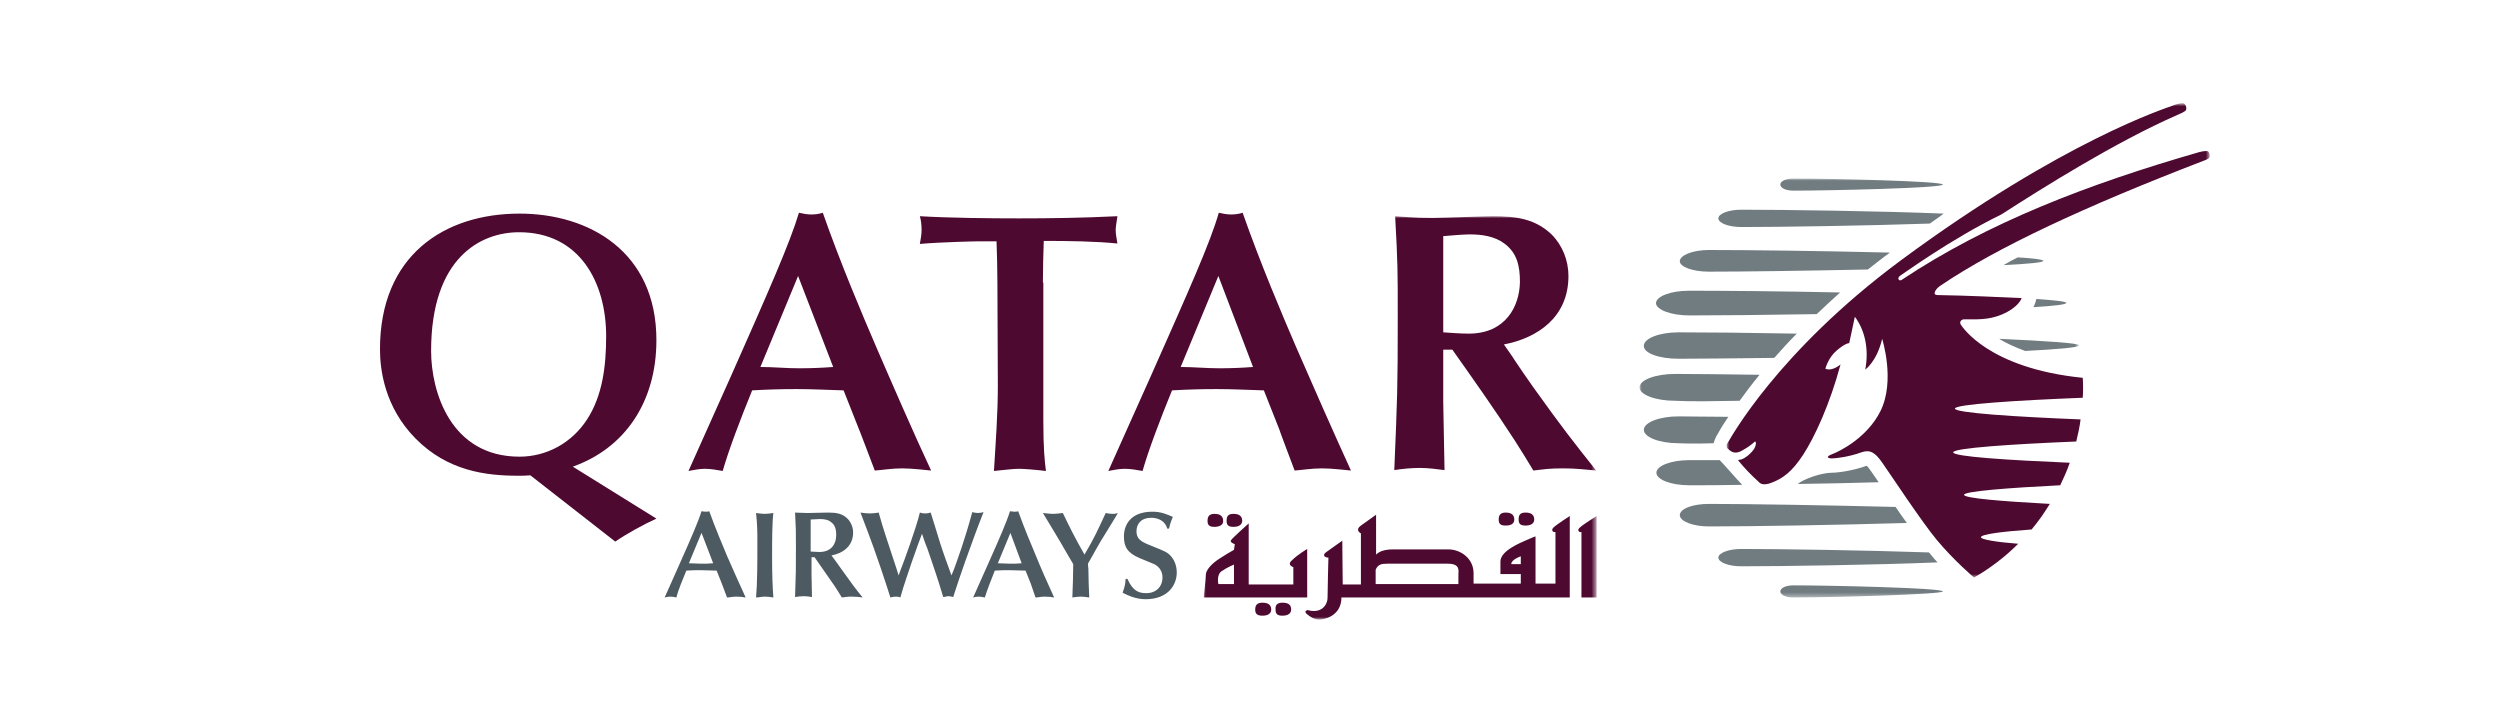 <?xml version="1.0" encoding="utf-8"?>
<!-- Generator: Adobe Illustrator 22.0.1, SVG Export Plug-In . SVG Version: 6.00 Build 0)  -->
<svg version="1.1" id="Layer_1" xmlns="http://www.w3.org/2000/svg" xmlns:xlink="http://www.w3.org/1999/xlink" x="0px" y="0px"
	 viewBox="0 0 577 163" style="enable-background:new 0 0 577 163;" xml:space="preserve">
<style type="text/css">
	.st0{fill:#4E0930;}
	.st1{filter:url(#Adobe_OpacityMaskFilter);}
	.st2{fill:#FFFFFF;}
	.st3{mask:url(#b_1_);fill:#4E0930;}
	.st4{fill:#4D5A62;}
	.st5{filter:url(#Adobe_OpacityMaskFilter_1_);}
	.st6{mask:url(#d_1_);fill:#717C81;}
	.st7{filter:url(#Adobe_OpacityMaskFilter_2_);}
	.st8{mask:url(#d_2_);fill:#4E0930;}
</style>
<g>
	<path class="st0" d="M142,125c2.6-1.8,6.6-4,9.5-5.3l-19.3-12c11.9-4.2,19.3-14.8,19.3-29.2c0-20.5-15.6-29.2-31.6-29.2
		c-17.3,0-32.2,9.6-32.2,31.3c0,4.6,1,13.3,8.2,20.6c7.4,7.5,16.2,8.6,23.7,8.6c0.9,0,1.9,0,2.8-0.1L142,125z M99.5,81
		c0-21.6,11.5-27.4,20.3-27.4c14,0,20.1,11.6,20.1,24c0,7.1-0.9,13.8-4.4,19.2c-3.5,5.4-9.3,8.6-15.6,8.6
		C104,105.4,99.5,90.4,99.5,81z M201.9,108.6c1.6-0.1,3.9-0.5,6.3-0.5c2.4,0,5.4,0.4,6.7,0.5c-3.9-8.3-9.5-21.2-12.7-28.6
		c-3.1-7.2-8.2-19.2-12.3-30.9c-0.9,0.3-1.8,0.4-2.7,0.4c-1,0-1.9-0.2-2.8-0.4c-2.1,7-7,18.1-15.6,37.5l-9.9,22.1
		c1.2-0.2,2.4-0.5,3.8-0.5c1.4,0,3,0.3,4.1,0.5c1.4-4.9,4.1-12,6.8-18.6c3.4-0.2,6.8-0.3,10.2-0.3c3.7,0,7.3,0.2,10.9,0.3l3.6,9.1
		C198.3,99.1,201.9,108.6,201.9,108.6z M192.3,84.7c-2.6,0.2-5.2,0.3-7.9,0.3c-3,0-5.9-0.3-8.9-0.3l8.7-21L192.3,84.7z M240.7,65.2
		c0-3.2,0.1-6.5,0.2-9.6c5.9,0,12,0.1,17,0.6c-0.2-1.4-0.4-2.1-0.4-3.1c0-0.7,0.2-1.8,0.4-3.2c-8.2,0.4-15.7,0.5-22.8,0.5
		c-6.6,0-16.1-0.1-22.8-0.5c0.3,1,0.4,2.1,0.4,3.2c0,1-0.2,2.1-0.4,3.2c4.4-0.4,12.6-0.6,13.4-0.6h4.3c0.1,3.3,0.2,6.3,0.2,9.5
		l0.1,23.9c0,6.5-0.5,13.1-0.9,19.6c3.1-0.3,4.4-0.5,5.8-0.5c1,0,3.7,0.2,6.2,0.5c-0.3-2.4-0.6-5.2-0.6-11.7V65.2 M298.8,108.6
		c1.5-0.1,3.9-0.5,6.3-0.5c2.4,0,5.4,0.4,6.7,0.5c-3.8-8.3-9.5-21.2-12.7-28.6c-3.1-7.2-8.2-19.2-12.3-30.9
		c-0.9,0.3-1.8,0.4-2.7,0.4c-1,0-1.9-0.2-2.8-0.4c-2,7-7,18.1-15.6,37.5l-9.9,22.1c1.2-0.2,2.4-0.5,3.8-0.5c1.4,0,3,0.3,4.1,0.5
		c1.4-4.9,4.1-12,6.8-18.6c3.4-0.2,6.8-0.3,10.3-0.3c3.7,0,7.3,0.2,10.9,0.3l3.6,9.1C295.2,99.1,298.8,108.6,298.8,108.6z
		 M289.2,84.7c-2.6,0.2-5.2,0.3-7.8,0.3c-3,0-5.9-0.3-8.9-0.3l8.7-21L289.2,84.7z"/>
	<g transform="translate(259 35)">
		<defs>
			<filter id="Adobe_OpacityMaskFilter" filterUnits="userSpaceOnUse" x="18.8" y="14.9" width="90.7" height="93.1">
				<feColorMatrix  type="matrix" values="1 0 0 0 0  0 1 0 0 0  0 0 1 0 0  0 0 0 1 0"/>
			</filter>
		</defs>
		<mask maskUnits="userSpaceOnUse" x="18.8" y="14.9" width="90.7" height="93.1" id="b_1_">
			<g class="st1">
				<path id="a_1_" class="st2" d="M18.8,14.9h90.7v93H18.8V14.9z"/>
			</g>
		</mask>
		<path class="st3" d="M74.1,19.5c1.3-0.1,4.5-0.4,6.1-0.4c2.8,0,5.7,0.4,8,2.1c3,2.2,3.6,5.3,3.6,8.9C91.7,35.7,88.5,42,80,42
			c-2.2,0-4.3-0.2-5.9-0.3V19.5z M88.1,44.5c7.8-1.5,14.9-6.3,14.9-15.8c0-3.6-1.4-7.1-3.9-9.6c-3.7-3.5-7.9-4.2-13.5-4.2
			c-1.9,0-11.9,0.4-14.1,0.4c-4.4,0-6.6-0.3-8.5-0.4c0.6,11,0.6,12.2,0.6,23.4c0,16.5-0.1,18.4-0.8,35.2c1.9-0.3,3.9-0.5,5.9-0.5
			c2.1,0,4,0.3,5.7,0.5c0-2.2-0.3-13.3-0.3-15.7V45.7h2.1c4.6,6.5,9.9,14,14.3,20.8c1.3,2,3.2,5.1,4.4,7.1c2.6-0.3,3.6-0.5,6.9-0.5
			c3.1,0,5.2,0.3,7.6,0.5c-5.4-6.8-7.7-9.7-14.5-19.2c-1.3-1.8-3.2-4.6-4.4-6.4C90.5,47.9,88.1,44.5,88.1,44.5z M21.3,86.6
			c-1.2,0-1.6-0.4-1.6-1.4c0-1,0.4-1.6,1.6-1.6c1.5,0,2,0.7,2,1.6C23.4,86.1,22.5,86.6,21.3,86.6z M105.7,86.7
			c0.6-0.6,3.8-2.6,3.8-2.6v18.8H106V87.8C105.2,87.9,105,87.2,105.7,86.7z M42.7,91.7v11.2H18.8c0,0,0.5-4.2,0.5-5.2
			c0-1.1,1.3-2.6,3.2-3.8c1.1-0.7,2.2-1.4,3.3-2l0.2-1.3c0,0-1.2-0.4-0.9-0.9c0.3-0.5,4.1-3.9,4.1-3.9v14.1h10.3v-4
			c0,0-1.6-0.5-0.3-1.6C40.5,93,42.7,91.7,42.7,91.7z M25.8,99.8v-4.5c0,0-1.5,0.6-2.8,1.5c-1.3,0.8-0.8,3-0.8,3
			S25.8,99.8,25.8,99.8z M100,87.8c-0.8,0.1-1-0.6-0.4-1.1c0.6-0.6,3.7-2.6,3.7-2.6v18.8H50.6c0,4.3-4,5.1-5.1,5.1
			c-1.1,0-2.1-0.6-2.9-1.3c-0.8-0.7,0.2-0.9,0.2-0.9c3.1,0.9,4.6-1.1,4.6-2.9c0-1.8,0.2-9.2,0.2-9.2c-0.9,0-1.4-0.6-0.6-1.2
			c0.8-0.6,3.8-2.7,3.8-2.7l0.1,10.1h4.2V88.1c0,0-1.5-0.7,0-1.8c1.5-1.1,3.5-2.5,3.5-2.5V93c0.6-0.6,1.7-1.2,3.9-1.2h12.8
			c2.7,0,5.8,2,5.8,5.5c0,1.2,0,1.9,0,2.4H92v-2.2h-4.7v-2.9c0-2.5,4.6-4.3,5.9-4.9c1.3-0.6,2.2-0.9,2.2-0.9v10.9h4.6
			C100,99.8,100,87.8,100,87.8z M77.6,97.7c0-1,0.5-2.6-2.5-2.6h-14c-1.3,0-2.1,0.2-2.6,1.4v3.3h19.1C77.6,99.1,77.6,98.2,77.6,97.7
			z M92,95.2v-1.8c0,0-2.2,0.7-2.2,1.8H92z M93.1,86.3c-1.2,0-1.6-0.4-1.6-1.4c0-1,0.3-1.6,1.6-1.6c1.5,0,2,0.7,2,1.6
			C95.1,85.9,94.2,86.3,93.1,86.3z M88.5,86.3c-1.2,0-1.6-0.4-1.6-1.4c0-1,0.4-1.6,1.6-1.6c1.5,0,2,0.7,2,1.6
			C90.5,85.9,89.7,86.3,88.5,86.3z M37,104.1c1.5,0,2,0.6,2,1.6c0,0.9-0.8,1.4-2,1.4c-1.2,0-1.6-0.4-1.6-1.4
			C35.3,104.7,35.7,104.1,37,104.1z M32.4,104.1c1.4,0,2,0.6,2,1.6c0,0.9-0.8,1.4-2,1.4c-1.2,0-1.7-0.4-1.7-1.4
			C30.7,104.7,31.1,104.1,32.4,104.1z M25.7,86.6c-1.2,0-1.6-0.4-1.6-1.4c0-1,0.3-1.6,1.6-1.6c1.5,0,2,0.7,2,1.6
			C27.7,86.1,26.9,86.6,25.7,86.6z"/>
	</g>
	<path class="st4" d="M167.8,137.9c0.5,0,1.3-0.2,2.1-0.2c0.8,0,1.8,0.1,2.2,0.2c-1.3-2.8-3.2-7.1-4.3-9.6c-1-2.4-2.7-6.4-4.1-10.3
		c-0.3,0.1-0.6,0.1-0.9,0.1c-0.3,0-0.6-0.1-0.9-0.1c-0.7,2.3-2.3,6-5.2,12.5l-3.3,7.4c0.4-0.1,0.8-0.2,1.3-0.2c0.5,0,1,0.1,1.4,0.2
		c0.4-1.6,1.4-4,2.3-6.2c1.1-0.1,2.3-0.1,3.4-0.1c1.2,0,2.4,0.1,3.6,0.1l1.2,3L167.8,137.9L167.8,137.9z M164.6,130
		c-0.9,0.1-1.8,0.1-2.6,0.1c-1,0-2-0.1-3-0.1l2.9-7C161.9,122.9,164.6,130,164.6,130z M174.8,124.9c0,4.9,0,9.6-0.3,13
		c0.6,0,1.4-0.2,2-0.2c0.7,0,1.3,0.1,2,0.2c-0.2-2.3-0.3-5.4-0.3-9.6c0-2.9,0-7.8,0.3-9.9c-0.7,0.1-1.4,0.2-2,0.2
		c-0.4,0-1.5-0.1-2-0.2C174.8,121.1,174.8,123.1,174.8,124.9 M187.2,119.9c0.4,0,1.5-0.1,2-0.1c0.9,0,1.9,0.1,2.6,0.7
		c1,0.7,1.2,1.8,1.2,3c0,1.9-1,3.9-3.9,3.9c-0.7,0-1.4-0.1-2-0.1V119.9z M191.9,128.2c2.6-0.5,5-2.1,5-5.3c0-1.2-0.5-2.4-1.3-3.2
		c-1.2-1.2-2.6-1.4-4.5-1.4c-0.6,0-4,0.1-4.7,0.1c-1.5,0-2.2-0.1-2.9-0.1c0.2,3.7,0.2,4.1,0.2,7.8c0,5.5,0,6.1-0.2,11.7
		c0.6-0.1,1.3-0.2,2-0.2c0.7,0,1.3,0.1,1.9,0.2c0-0.7-0.1-4.4-0.1-5.2v-4h0.7c1.5,2.2,3.3,4.7,4.8,6.9c0.4,0.7,1.1,1.7,1.5,2.4
		c0.9-0.1,1.2-0.2,2.3-0.2c1,0,1.8,0.1,2.5,0.2c-1.8-2.2-2.5-3.2-4.8-6.4c-0.5-0.7-1-1.4-1.5-2.1L191.9,128.2z M206.9,131.2
		c-1.3-4-3.2-9.5-4.1-12.9c-0.7,0.1-1.3,0.2-2,0.2c-0.7,0-1.6-0.1-2.2-0.2c1.2,3.1,2.2,5.8,3,8c1.1,3.1,2.2,6.3,3.2,9.4l0.7,2.2
		c0.4-0.1,0.8-0.2,1.2-0.2c0.3,0,0.6,0,1.1,0.2c0.4-1.5,1-3.3,1.4-4.5c1.1-3.2,1.2-3.7,2.7-7.8l0.9-2.4c0.3,0.9,0.8,2.4,1.2,3.3
		c0.3,0.9,1.8,5.2,2.1,6.2c0.4,1.3,0.6,1.7,1.6,5.1c0.3,0,0.8-0.2,1.2-0.2c0.4,0,0.7,0.1,1.1,0.2c1.1-3.4,1.2-3.7,2.8-8.3
		c1.6-4.4,2.5-7,4.2-11.3c-0.4,0.1-0.8,0.2-1.3,0.2c-0.4,0-0.9-0.1-1.3-0.2c-1,3.7-1.6,5.5-2.4,8c-1.4,4-1.5,4.5-2.4,6.6
		c-0.9-2.5-1.8-4.9-2.6-7.4c-0.4-1.4-2.2-7.1-2.2-7.1c-0.4,0.1-0.7,0.2-1.3,0.2c-0.5,0-0.9-0.1-1.2-0.2c-0.8,3.5-3.9,11.9-4.2,12.6
		l-0.7,1.9L206.9,131.2 M239,137.9c0.5,0,1.3-0.2,2.1-0.2c0.8,0,1.8,0.1,2.2,0.2c-1.3-2.8-3.2-7.1-4.2-9.6c-1-2.4-2.7-6.4-4.1-10.3
		c-0.3,0.1-0.6,0.1-0.9,0.1c-0.3,0-0.6-0.1-1-0.1c-0.7,2.3-2.3,6-5.2,12.5l-3.3,7.4c0.4-0.1,0.8-0.2,1.3-0.2c0.4,0,1,0.1,1.4,0.2
		c0.5-1.6,1.4-4,2.3-6.2c1.1-0.1,2.3-0.1,3.4-0.1c1.2,0,2.4,0.1,3.7,0.1l1.2,3L239,137.9L239,137.9z M235.8,130
		c-0.9,0.1-1.7,0.1-2.6,0.1c-1,0-1.9-0.1-2.9-0.1l2.9-7L235.8,130z M251.1,130.3c0-0.3,0.2-0.6,0.4-0.9c1.2-2.1,2.3-4.2,3.6-6.2
		c0.4-0.7,2.5-4,2.9-4.8c-0.3,0.1-0.6,0.2-1.2,0.2c-0.6,0-1.2-0.1-1.6-0.2c-2.1,4.5-2.5,5.5-4.9,9.6c-2.4-4.2-3.5-6.5-5-9.6
		c-0.8,0.1-1.6,0.2-2.3,0.2c-0.6,0-1.3-0.1-2.3-0.2c1.5,2.5,3.9,6.4,5.3,8.9l1.7,2.9c0,1.8-0.1,5.5-0.2,7.7c0.6-0.1,1.4-0.2,1.9-0.2
		c0.7,0,1.3,0.1,2,0.2c-0.1-2.7-0.2-4.2-0.2-6.6L251.1,130.3 M259.8,133.6c-0.1,1.4-0.2,1.7-0.7,3.2c1,0.5,2.9,1.5,5.3,1.5
		c5.2,0,7.2-3.3,7.2-6.2c0-0.8-0.2-2.5-1.4-3.8c-0.8-0.9-1.7-1.2-3.9-2.1c-2.5-1-4-1.5-4-3.6c0-1.7,1.1-3.1,3.4-3.1
		c1.8,0,3.3,0.9,3.7,2.5h0.4c0.3-1.1,0.3-1.3,0.9-2.7c-1.4-0.6-2.7-1.2-4.7-1.2c-5.2,0-6.6,3.2-6.6,5.7c0,2.4,0.8,3.8,3.6,5
		c0.8,0.3,2.1,0.9,2.9,1.2c0.6,0.2,2.4,1,2.4,3.3c0,2.1-1.5,3.6-3.7,3.6c-1.7,0-3.1-0.4-4.4-3.3L259.8,133.6"/>
	<g transform="translate(396)">
		<defs>
			<filter id="Adobe_OpacityMaskFilter_1_" filterUnits="userSpaceOnUse" x="-17.6" y="41.2" width="101.5" height="96.8">
				<feColorMatrix  type="matrix" values="1 0 0 0 0  0 1 0 0 0  0 0 1 0 0  0 0 0 1 0"/>
			</filter>
		</defs>
		<mask maskUnits="userSpaceOnUse" x="-17.6" y="41.2" width="101.5" height="96.8" id="d_1_">
			<g class="st5">
				<path id="c_1_" class="st2" d="M-17.6,24h131.8v114H-17.6V24z"/>
			</g>
		</mask>
		<path class="st6" d="M34.8,107.5c-3,1.1-6.5,1.6-7.9,1.6c-2.5,0-6.5,1.4-8,2.6c6.2-0.1,12.5-0.2,18.7-0.4
			c-0.6-0.9-1.2-1.7-1.8-2.6C35.3,108,35.1,107.7,34.8,107.5C34.8,107.5,34.8,107.5,34.8,107.5z M-1.6,62.7c7.9,0,22.3-0.2,36.7-0.5
			c1.7-1.3,3.4-2.7,5.1-3.9c-15.9-0.4-33-0.6-41.8-0.6c-3.7,0-6.7,1.2-6.7,2.6C-8.3,61.6-5.3,62.7-1.6,62.7z M0.6,50.4
			c0,1.1,2.4,2,5.3,2c9,0,28.9-0.3,43.5-0.8c1.1-0.8,2.2-1.5,3.2-2.3C38,48.7,15.6,48.4,5.9,48.4C3,48.4,0.6,49.3,0.6,50.4z
			 M65.4,78.2c1.6,1,3.6,1.9,6,2.8c7.6-0.4,12.5-0.8,12.5-1.3C83.9,79.2,76.3,78.7,65.4,78.2z M-6.1,72.8c6.7,0,17.6-0.1,29.4-0.3
			c1.7-1.6,3.5-3.3,5.4-5c-13.9-0.3-27.2-0.4-34.9-0.4c-4.2,0-7.6,1.3-7.6,2.9C-13.7,71.5-10.3,72.8-6.1,72.8z M69.7,59.4
			c-1.2,0.6-2.3,1.2-3.3,1.8c5.6-0.3,9.2-0.6,9.2-1C75.5,59.9,73.3,59.6,69.7,59.4z M17.9,44c8.5,0,34.5-0.6,34.5-1.4
			c0-0.8-26-1.4-34.5-1.4c-1.7,0-3,0.6-3,1.4C14.9,43.4,16.2,44,17.9,44z M73.8,69.7c-0.1,0.4-0.3,0.8-0.5,1.2
			c4.7-0.3,7.6-0.6,7.6-1c0-0.3-2.6-0.6-6.9-0.9L73.8,69.7z M41.5,117c-16.2-0.4-34.1-0.7-43.1-0.7c-3.7,0-6.7,1.1-6.7,2.6
			c0,1.4,3,2.6,6.7,2.6c9.5,0,28.8-0.3,45.7-0.8C43.2,119.5,42.4,118.3,41.5,117z M49.2,127.5c-14.6-0.5-34.3-0.8-43.3-0.8
			c-2.9,0-5.3,0.9-5.3,2c0,1.1,2.4,2,5.3,2c9.3,0,30.6-0.3,45.3-0.9C50.5,129.1,49.9,128.3,49.2,127.5z M14.9,136.5
			c0,0.8,1.3,1.4,3,1.4c8.5,0,34.5-0.7,34.5-1.4c0-0.8-26-1.4-34.5-1.4C16.2,135.1,14.9,135.7,14.9,136.5z M-0.5,102.3
			c0.2-0.7,0.5-1.5,1.1-2.4c-0.1,0.1-0.1,0.2,0,0c0.7-1.3,1.5-2.5,2.3-3.7c-4.5,0-8.4-0.1-11.5-0.1c-4.4,0-8,1.4-8,3.1
			c0,1.7,3.6,3.1,8,3.1C-6.3,102.4-3.6,102.4-0.5,102.3z M6.1,111.9c-1.1-1.1-4.7-5.3-5.2-5.7c-2.3,0-4.7,0-7,0
			c-4.2,0-7.6,1.3-7.6,2.9c0,1.6,3.4,2.9,7.6,2.9C-2.9,112,1.3,112,6.1,111.9z M5.5,92.5c1.3-1.8,2.8-3.8,4.6-6
			c-7.8-0.1-14.7-0.2-19.5-0.2c-4.5,0-8.2,1.4-8.2,3.1c0,1.7,3.7,3.1,8.2,3.1C-5.6,92.7-0.4,92.6,5.5,92.5z M-8.6,82.8
			c5.3,0,13.2-0.1,22.1-0.2c1.6-1.8,3.3-3.7,5.2-5.6c-11-0.2-21-0.3-27.3-0.3c-4.4,0-8,1.4-8,3.1C-16.7,81.5-13.1,82.8-8.6,82.8z"/>
		<defs>
			<filter id="Adobe_OpacityMaskFilter_2_" filterUnits="userSpaceOnUse" x="2.6" y="24" width="111.6" height="109.5">
				<feColorMatrix  type="matrix" values="1 0 0 0 0  0 1 0 0 0  0 0 1 0 0  0 0 0 1 0"/>
			</filter>
		</defs>
		<mask maskUnits="userSpaceOnUse" x="2.6" y="24" width="111.6" height="109.5" id="d_2_">
			<g class="st7">
				<path id="c_2_" class="st2" d="M-17.6,24h131.8v114H-17.6V24z"/>
			</g>
		</mask>
		<path class="st8" d="M84.7,87.2c0.1,1.5,0.1,3.1,0,4.6c-15.1,0.6-29.5,1.5-29.5,2.5c0,1,14,1.9,29,2.5c-0.2,1.7-0.6,3.4-1,5.1
			c-14.7,0.6-28.4,1.5-28.4,2.5c0,1,12.8,1.8,26.9,2.4c-0.6,1.8-1.4,3.5-2.2,5.2c-12.1,0.6-22.2,1.4-22.2,2.2
			c0,0.8,8.8,1.5,19.8,2.1c-0.6,1-1.3,2-1.9,2.9c-0.7,1-1.5,2-2.3,3c-6.9,0.5-11.7,1.1-11.7,1.8c0,0.5,3.4,1.1,8.6,1.5
			c-2.8,2.8-6.2,5.5-10.2,7.8c0,0-4.7-4-8.6-8.7c-3.5-4.2-10.8-15.3-12.5-17.7c-1.7-2.5-2.9-3.2-4.9-2.5c-2.7,1-5.8,1.4-6.8,1.4
			c-1,0-1.5-0.4,0.1-1c1.6-0.6,8-3.7,11.1-9.9c3.5-7,0.4-16.7,0.4-16.7c-1.2,5.2-3.9,7.1-3.9,7.1c0.9-4.8-0.1-9.1-2.4-12.2l-1.3,6.1
			c0,0-0.8-0.1-2.9,1.7c-2,1.7-2.6,4.2-2.6,4.2c1.6,0.7,3.5-1,3.5-1c-2.5,9.3-6,16.8-8.6,20.8c-2.6,4-4.7,5.5-7.3,6.5
			c-2.2,0.9-2.9-0.1-2.9-0.1c-1.9-1.7-3.3-3.2-4.8-5c0,0-0.1-0.2,0.3-0.2c1.1,0,3-1.8,3.4-2.6c0.5-0.9,0.4-1.5,0.2-1.6
			c-0.2,0-0.6,0.7-2.7,1.9c-2,1.3-2.9,0.4-3.7-0.3c-0.5-0.6,0-1.3,0.3-1.7c0.3-0.4,11.1-20.5,39.7-41.7
			c37.5-27.7,61.4-35.2,62.7-35.7c0.9-0.4,2.4-0.8,2.7-0.5c0.4,0.4,0.5,0.7,0.5,1.2c0,0.4-0.3,0.7-2,1.4
			c-14.4,6.3-31.2,16.9-40.7,23c-11.7,5.7-22.9,13.9-23.3,14.1c-0.9,0.6-0.3,1.4,0.3,1c19.8-13.2,43-22.1,68.7-29.5
			c1.2-0.3,1.9-0.3,2.1-0.1c0.2,0.3,0.3,0.6,0.3,1c0,0.5-0.3,0.7-1.4,1.1C85.3,47.6,64.9,57.1,51.9,65.9c0,0-1.3,0.8-1.4,1.8
			c0,0.4,0.7,0.4,0.7,0.4c6.5,0.1,15.3,0.5,19.4,0.7c0,0-0.6,2.1-4.6,3.8c-3.1,1.3-5.9,1.1-8.7,1.1c-0.6,0-1.2,0.6-0.7,1.3
			C56.9,75.4,62.9,85,84.7,87.2"/>
	</g>
</g>
</svg>
